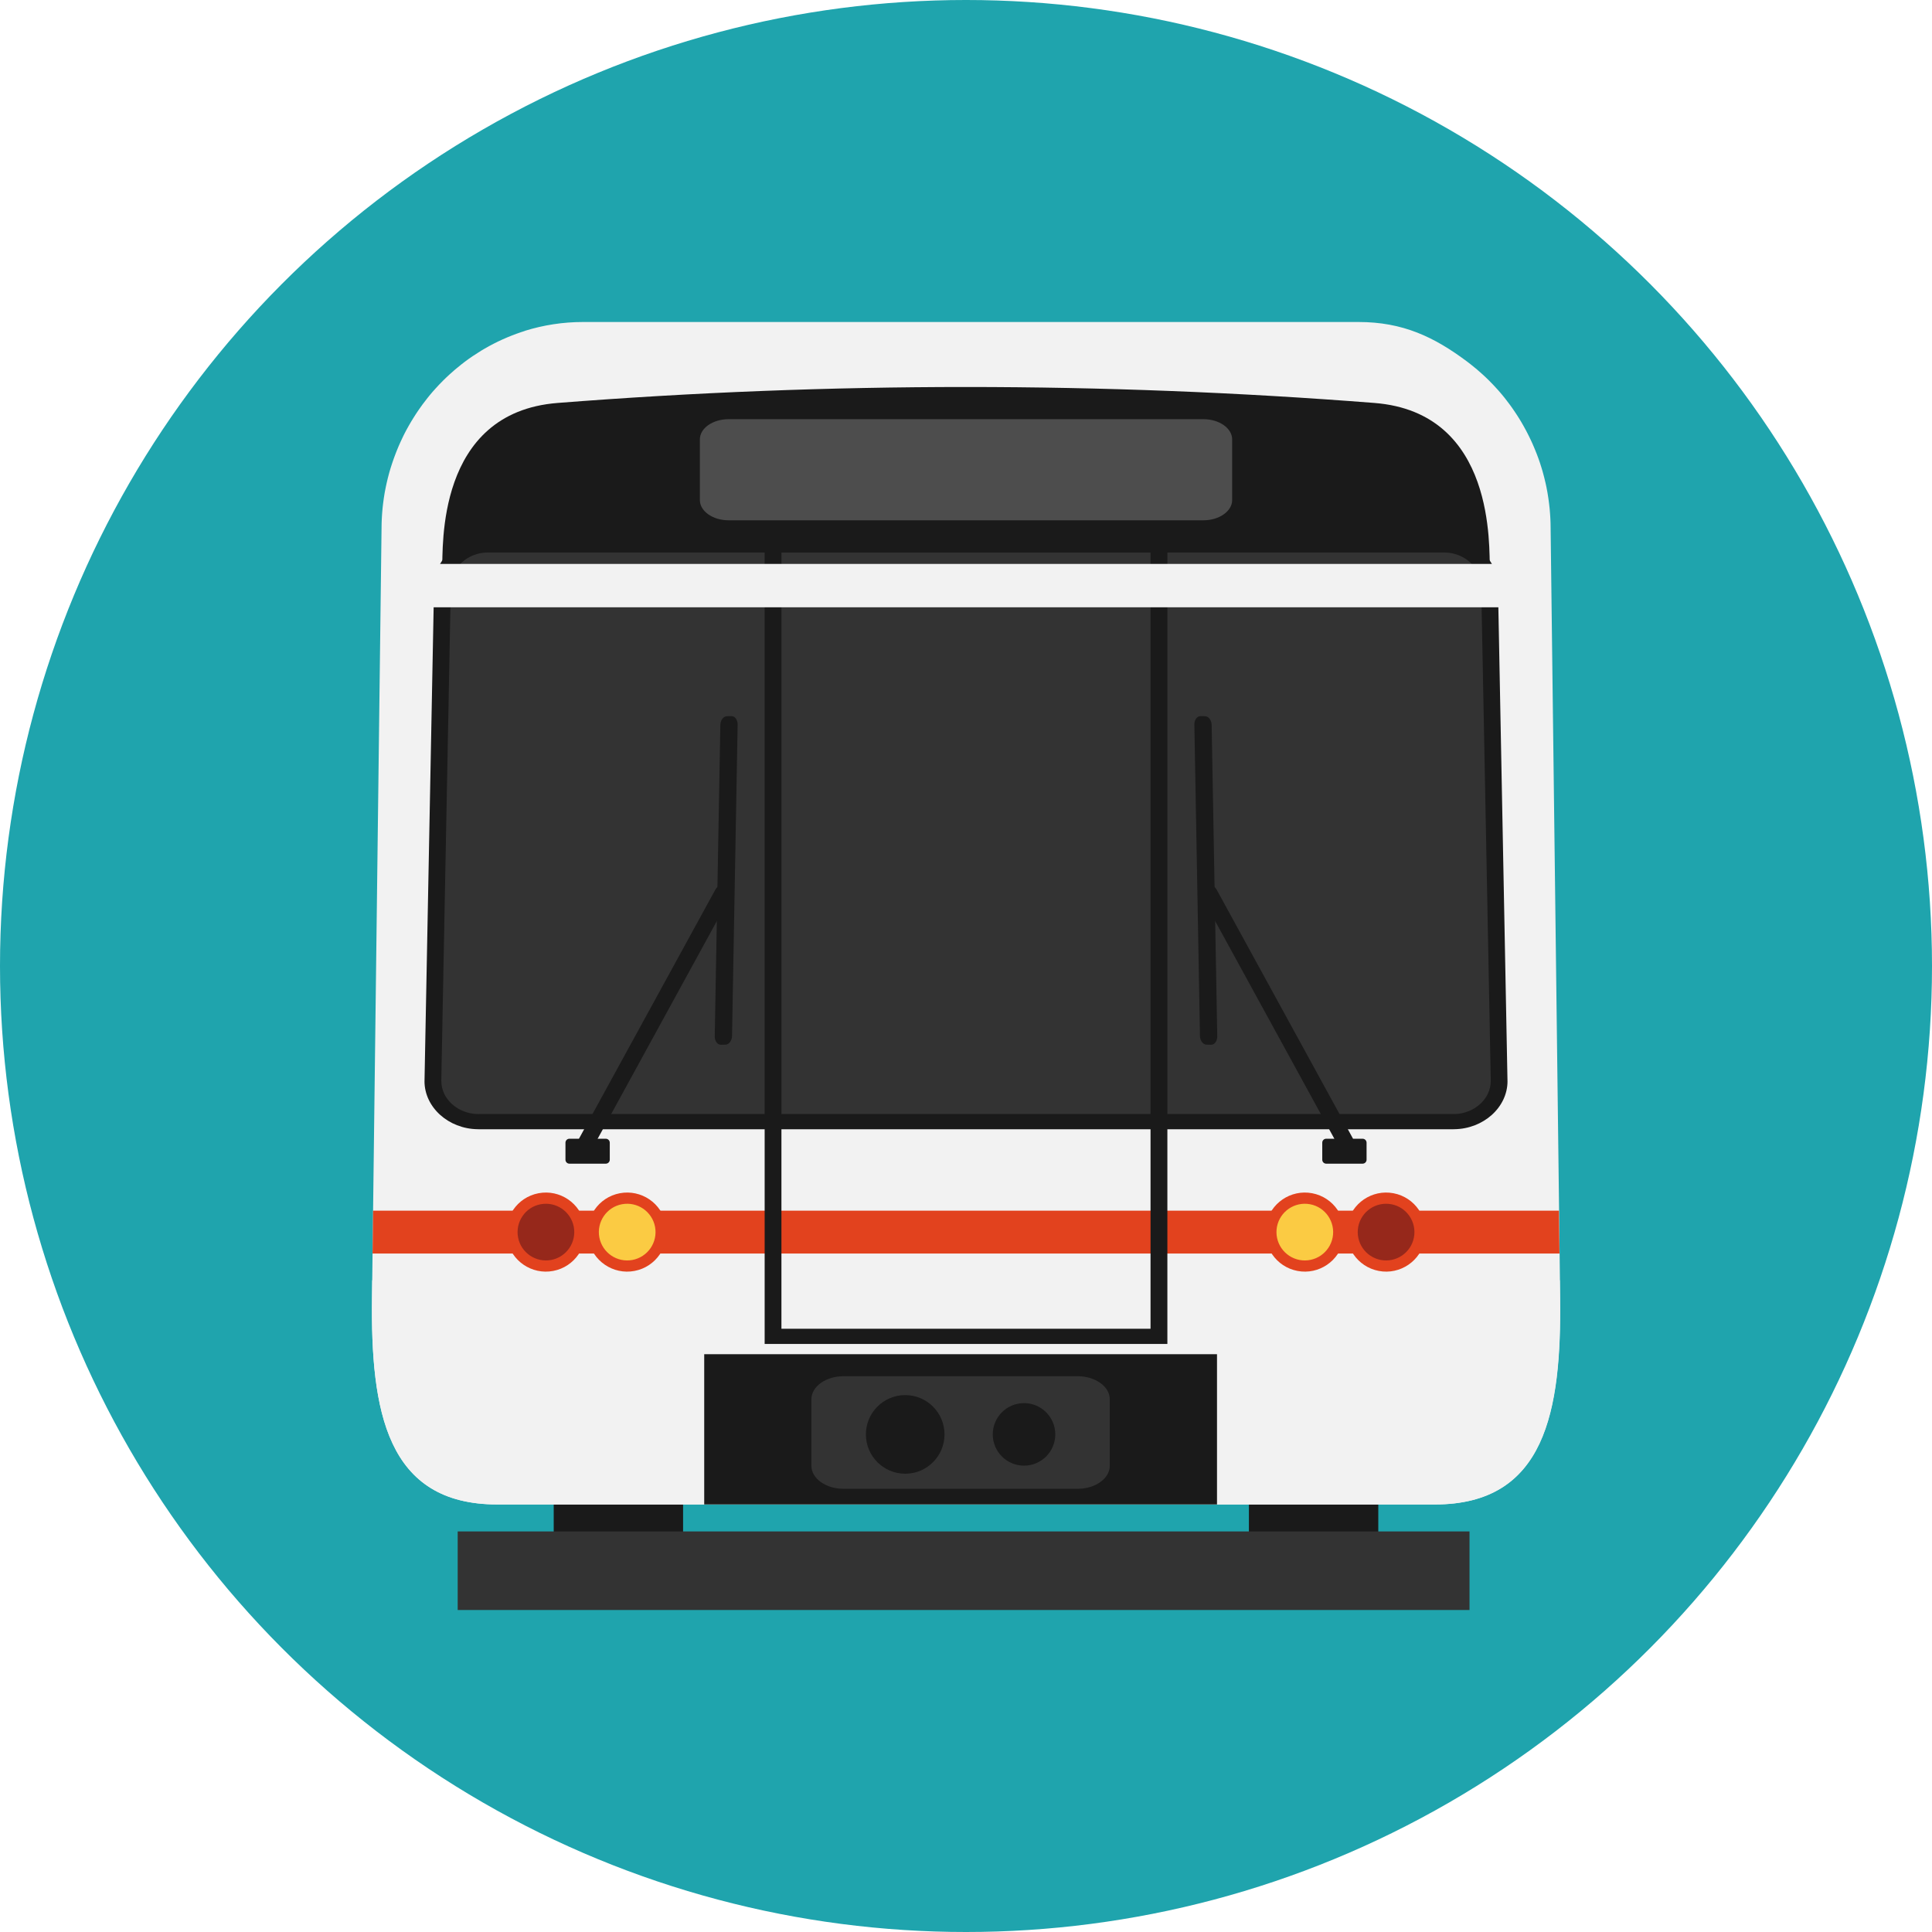 <?xml version="1.0" encoding="utf-8"?>
<!-- Generator: Adobe Illustrator 26.0.2, SVG Export Plug-In . SVG Version: 6.00 Build 0)  -->
<svg version="1.1" id="レイヤー_1" xmlns="http://www.w3.org/2000/svg" xmlns:xlink="http://www.w3.org/1999/xlink" x="0px"
	 y="0px" width="60px" height="60px" viewBox="0 0 60 60" enable-background="new 0 0 60 60" xml:space="preserve">
<g>
	<circle fill="#1FA4AD" cx="30" cy="30" r="30"/>
	<g>
		<path fill-rule="evenodd" clip-rule="evenodd" fill="#1A1A1A" d="M39.058,40.511h3.474c0.15,0,0.272,0.151,0.272,0.336v6.717
			c0,0.185-0.123,0.336-0.272,0.336h-3.474c-0.15,0-0.272-0.151-0.272-0.336v-6.717C38.785,40.662,38.908,40.511,39.058,40.511z"/>
		<path fill-rule="evenodd" clip-rule="evenodd" fill="#1A1A1A" d="M17.468,40.511h3.474c0.15,0,0.272,0.151,0.272,0.336v6.717
			c0,0.185-0.123,0.336-0.272,0.336h-3.474c-0.15,0-0.272-0.151-0.272-0.336v-6.717C17.195,40.662,17.318,40.511,17.468,40.511z"/>
		<g>
			<path fill-rule="evenodd" clip-rule="evenodd" fill="#F2F2F2" d="M16.305,10.273L16.305,10.273C16.876,10.096,17.48,10,18.105,10
				H42.19c1.371,0,2.348,0.46,3.382,1.237l0.008,0.006c0.032,0.024,0.063,0.048,0.095,0.073l0.001,0.001
				c0.128,0.1,0.253,0.206,0.373,0.316l0.01,0.009c0.027,0.025,0.054,0.05,0.08,0.075l0.018,0.017
				c0.026,0.025,0.052,0.05,0.077,0.075l0.011,0.011c0.082,0.082,0.162,0.165,0.239,0.251l0.014,0.015
				c0.021,0.024,0.043,0.048,0.064,0.072l0.029,0.034c0.02,0.023,0.039,0.046,0.059,0.069l0.025,0.031
				c0.02,0.025,0.041,0.049,0.06,0.074l0.016,0.021c0.04,0.05,0.079,0.101,0.117,0.153l0.023,0.031
				c0.017,0.023,0.034,0.047,0.051,0.07l0.03,0.043c0.016,0.022,0.031,0.045,0.046,0.067l0.033,0.049
				c0.015,0.022,0.03,0.044,0.044,0.066c0.011,0.016,0.021,0.033,0.032,0.049c0.014,0.023,0.029,0.045,0.043,0.068
				c0.022,0.036,0.044,0.072,0.066,0.108l0.001,0.002c0.012,0.021,0.024,0.041,0.036,0.062l0.033,0.057
				c0.013,0.023,0.025,0.046,0.038,0.069l0.03,0.055l0.036,0.067c0.011,0.022,0.023,0.044,0.034,0.066
				c0.01,0.019,0.019,0.037,0.028,0.056c0.015,0.03,0.029,0.06,0.044,0.09c0.012,0.026,0.024,0.052,0.037,0.078
				c0.013,0.027,0.025,0.055,0.038,0.083c0.009,0.02,0.017,0.04,0.026,0.06c0.01,0.024,0.021,0.048,0.031,0.073l0.025,0.06
				c0.01,0.025,0.021,0.051,0.031,0.077l0.022,0.055c0.011,0.029,0.022,0.059,0.033,0.088c0.006,0.016,0.012,0.032,0.018,0.048
				c0.015,0.043,0.03,0.086,0.045,0.13c0.005,0.017,0.011,0.033,0.016,0.05c0.009,0.029,0.019,0.059,0.028,0.088l0.017,0.055
				c0.009,0.03,0.017,0.059,0.026,0.089l0.015,0.055c0.008,0.03,0.016,0.06,0.024,0.09c0.004,0.017,0.009,0.034,0.013,0.051
				c0.01,0.042,0.02,0.084,0.03,0.126l0.004,0.015v0l0.004,0.017c0.009,0.042,0.018,0.084,0.027,0.126l0.009,0.048
				c0.006,0.031,0.012,0.063,0.018,0.095l0.01,0.058c0.005,0.032,0.01,0.063,0.015,0.095l0.008,0.05
				c0.006,0.038,0.011,0.075,0.015,0.113l0.005,0.036c0.006,0.049,0.012,0.099,0.017,0.149l0.003,0.031
				c0.004,0.039,0.007,0.079,0.01,0.119l0.004,0.052c0.002,0.033,0.004,0.066,0.006,0.099l0.003,0.054
				c0.002,0.036,0.003,0.072,0.004,0.108l0.001,0.044c0.001,0.051,0.002,0.102,0.002,0.153l0.296,23.857
				c0.044,3.534-0.453,6.433-3.891,6.433H15.444c-3.438,0-3.935-2.895-3.891-6.433l0.296-23.857c0-0.051,0.001-0.102,0.002-0.153
				l0.001-0.044c0.001-0.036,0.002-0.072,0.004-0.108l0.003-0.054c0.002-0.033,0.004-0.066,0.006-0.099l0.004-0.052
				c0.003-0.039,0.007-0.079,0.01-0.118l0.003-0.032c0.005-0.05,0.011-0.099,0.017-0.148l0.005-0.037
				c0.005-0.037,0.01-0.075,0.015-0.112l0.008-0.05c0.005-0.032,0.01-0.064,0.015-0.096l0.01-0.056
				c0.006-0.031,0.012-0.062,0.018-0.093l0.011-0.054c0.008-0.039,0.016-0.078,0.025-0.117l0.01-0.044
				c0.009-0.04,0.019-0.081,0.029-0.121l0.014-0.053c0.007-0.029,0.015-0.058,0.023-0.088l0.016-0.057
				c0.008-0.028,0.016-0.057,0.025-0.085l0.018-0.058c0.009-0.03,0.019-0.06,0.029-0.09c0.005-0.015,0.01-0.03,0.015-0.045
				c0.015-0.044,0.03-0.089,0.046-0.133l0.017-0.046c0.011-0.029,0.021-0.059,0.033-0.088c0.008-0.02,0.015-0.04,0.023-0.06
				c0.009-0.024,0.019-0.048,0.029-0.072c0.009-0.021,0.017-0.042,0.026-0.063c0.01-0.023,0.019-0.046,0.029-0.069
				c0.009-0.021,0.018-0.042,0.028-0.063c0.011-0.024,0.022-0.049,0.033-0.073c0.016-0.035,0.032-0.069,0.049-0.104
				c0.011-0.023,0.022-0.046,0.033-0.069c0.011-0.022,0.022-0.044,0.033-0.066c0.01-0.02,0.021-0.04,0.031-0.06
				c0.011-0.022,0.023-0.043,0.035-0.065l0.032-0.058c0.012-0.022,0.024-0.044,0.037-0.066c0.011-0.019,0.022-0.038,0.033-0.057
				c0.012-0.021,0.025-0.043,0.037-0.064l0.001-0.001c0.021-0.036,0.043-0.072,0.066-0.108c0.015-0.024,0.03-0.048,0.045-0.071
				l0.028-0.044c0.015-0.024,0.031-0.047,0.047-0.071l0.029-0.043c0.017-0.024,0.034-0.049,0.051-0.073l0.026-0.037
				c0.018-0.025,0.035-0.05,0.053-0.074l0.017-0.023c0.043-0.058,0.088-0.116,0.133-0.173l0.005-0.007
				c0.021-0.026,0.042-0.052,0.063-0.078l0.022-0.027c0.02-0.025,0.041-0.049,0.062-0.073l0.026-0.03
				c0.021-0.024,0.042-0.049,0.064-0.072l0.017-0.019c0.077-0.085,0.155-0.168,0.236-0.248l0.011-0.011
				c0.025-0.025,0.051-0.05,0.077-0.075l0.018-0.017c0.026-0.025,0.052-0.049,0.078-0.073l0.015-0.014
				c0.117-0.107,0.238-0.21,0.363-0.308l0.01-0.008c0.029-0.023,0.059-0.045,0.088-0.068l0.015-0.012
				c0.161-0.121,0.329-0.234,0.501-0.339l0.011-0.007c0.034-0.02,0.067-0.041,0.102-0.06l0.003-0.002
				c0.178-0.103,0.361-0.198,0.549-0.283l0.01-0.004c0.186-0.084,0.378-0.159,0.573-0.225l0.01-0.003
				c0.037-0.012,0.074-0.024,0.111-0.036L16.305,10.273L16.305,10.273z M47.126,12.916l0.043,0.068
				C47.155,12.961,47.141,12.939,47.126,12.916L47.126,12.916z M12.831,12.983l0.045-0.071
				C12.861,12.936,12.846,12.959,12.831,12.983z"/>
		</g>
		<rect x="14.214" y="47.56" fill-rule="evenodd" clip-rule="evenodd" fill="#333333" width="31.423" height="2.44"/>
		<path fill-rule="evenodd" clip-rule="evenodd" fill="#1A1A1A" d="M17.317,12.514c8.439-0.661,16.928-0.66,25.366,0
			c3.797,0.297,3.548,4.533,3.588,5.14c-10.519,0-22.023,0-32.541,0C13.769,17.048,13.518,12.812,17.317,12.514z"/>
		<path fill-rule="evenodd" clip-rule="evenodd" fill="#333333" d="M15.154,16.921h29.693c0.777,0,1.4,0.576,1.413,1.279
			l0.296,15.353c0.013,0.703-0.636,1.279-1.413,1.279H14.858c-0.777,0-1.427-0.576-1.413-1.279l0.296-15.353
			C13.754,17.497,14.376,16.921,15.154,16.921z"/>
		<path fill-rule="evenodd" clip-rule="evenodd" fill="#F2F2F2" d="M11.559,39.762h36.882l0.006,0.527
			c0.044,3.534-0.453,6.433-3.891,6.433H15.444c-3.438,0-3.935-2.895-3.891-6.433L11.559,39.762z"/>
		<polygon fill-rule="evenodd" clip-rule="evenodd" fill="#E2421E" points="11.586,37.598 48.414,37.598 48.431,38.93 11.57,38.93 
					"/>
		<rect x="21.87" y="42.056" fill-rule="evenodd" clip-rule="evenodd" fill="#1A1A1A" width="15.925" height="4.666"/>
		<g>
			<path fill-rule="evenodd" clip-rule="evenodd" fill="#333333" d="M26.195,42.74h7.274c0.548,0,0.996,0.321,0.996,0.714v2.069
				c0,0.392-0.448,0.713-0.996,0.713h-7.274c-0.548,0-0.996-0.321-0.996-0.713v-2.069C25.199,43.061,25.647,42.74,26.195,42.74z"/>
			<g>
				<path fill-rule="evenodd" clip-rule="evenodd" fill="#1A1A1A" d="M28.112,43.326c0.674,0,1.221,0.547,1.221,1.221
					c0,0.674-0.547,1.221-1.221,1.221c-0.674,0-1.221-0.547-1.221-1.221C26.891,43.872,27.438,43.326,28.112,43.326z"/>
				<circle fill-rule="evenodd" clip-rule="evenodd" fill="#1A1A1A" cx="31.802" cy="44.546" r="0.971"/>
			</g>
		</g>
		<rect x="24.089" y="17.144" fill-rule="evenodd" clip-rule="evenodd" fill="#333333" width="11.874" height="17.631"/>
		<path fill="#1A1A1A" d="M24.008,16.68h11.985h0.261v0.236v24.585v0.236h-0.261H24.008h-0.261v-0.236V16.916V16.68H24.008
			L24.008,16.68z M35.732,17.152H24.268v24.113h11.463V17.152z"/>
		<path fill="#1A1A1A" d="M15.154,16.685h29.693c0.459,0,0.873,0.169,1.174,0.442c0.302,0.273,0.491,0.653,0.499,1.07l0.296,15.353
			v0.002l0,0.022l0.001,0.002c0,0.408-0.188,0.779-0.488,1.049c-0.298,0.268-0.709,0.437-1.158,0.444h-0.002l-0.025,0l-0.002,0.001
			H14.858l-0.002-0.001l-0.025,0h-0.002c-0.449-0.007-0.86-0.176-1.158-0.444c-0.3-0.27-0.488-0.64-0.488-1.049l0.001-0.002l0-0.022
			V33.55l0.296-15.353c0.008-0.418,0.197-0.797,0.499-1.07C14.281,16.854,14.694,16.685,15.154,16.685L15.154,16.685z
			 M44.847,17.158H15.154c-0.315,0-0.598,0.116-0.805,0.303c-0.211,0.191-0.343,0.454-0.348,0.743l-0.296,15.353l0,0.018h0.001
			c0,0.278,0.128,0.531,0.333,0.715c0.206,0.186,0.49,0.303,0.799,0.308l0.021,0v-0.001h30.284v0.001l0.021,0
			c0.309-0.005,0.593-0.122,0.799-0.308c0.205-0.184,0.333-0.437,0.333-0.715h0.001l0-0.018L46,18.204
			c-0.005-0.289-0.137-0.553-0.348-0.743C45.445,17.274,45.161,17.158,44.847,17.158z"/>
		<path fill-rule="evenodd" clip-rule="evenodd" fill="#4D4D4D" d="M22.626,13.018h14.749c0.49,0,0.891,0.283,0.891,0.628v1.884
			c0,0.345-0.401,0.628-0.891,0.628H22.626c-0.49,0-0.891-0.283-0.891-0.628v-1.884C21.734,13.3,22.135,13.018,22.626,13.018z"/>
		<g>
			<g>
				<g>
					<path fill-rule="evenodd" clip-rule="evenodd" fill="#1A1A1A" d="M41.565,35.594l-4.22-7.707
						c-0.07-0.128-0.06-0.272,0.029-0.324l0.116-0.067c0.089-0.052,0.225,0.008,0.296,0.136l4.22,7.707
						c0.07,0.128,0.06,0.272-0.029,0.324l-0.116,0.067C41.772,35.782,41.635,35.723,41.565,35.594z"/>
					<path fill-rule="evenodd" clip-rule="evenodd" fill="#1A1A1A" d="M37.629,22.514l0.174,9.668
						c0.003,0.147-0.083,0.266-0.192,0.264l-0.141-0.003c-0.109-0.002-0.201-0.124-0.204-0.271l-0.174-9.668
						c-0.003-0.147,0.083-0.266,0.192-0.264l0.141,0.003C37.534,22.245,37.626,22.367,37.629,22.514z"/>
				</g>
				<path fill-rule="evenodd" clip-rule="evenodd" fill="#1A1A1A" d="M41.187,35.364h1.129c0.068,0,0.124,0.056,0.124,0.123v0.529
					c0,0.068-0.056,0.123-0.124,0.123h-1.129c-0.068,0-0.123-0.055-0.123-0.123v-0.529C41.063,35.42,41.119,35.364,41.187,35.364z"
					/>
			</g>
			<g>
				<g>
					<path fill-rule="evenodd" clip-rule="evenodd" fill="#1A1A1A" d="M18.435,35.594l4.22-7.707c0.07-0.128,0.06-0.272-0.029-0.324
						l-0.116-0.067c-0.089-0.052-0.225,0.008-0.296,0.136l-4.22,7.707c-0.07,0.128-0.06,0.272,0.029,0.324l0.116,0.067
						C18.228,35.782,18.365,35.723,18.435,35.594z"/>
					<path fill-rule="evenodd" clip-rule="evenodd" fill="#1A1A1A" d="M22.371,22.514l-0.174,9.668
						c-0.003,0.147,0.083,0.266,0.192,0.264l0.141-0.003c0.109-0.002,0.201-0.124,0.204-0.271l0.174-9.668
						c0.003-0.147-0.083-0.266-0.192-0.264l-0.141,0.003C22.466,22.245,22.374,22.367,22.371,22.514z"/>
				</g>
				<path fill-rule="evenodd" clip-rule="evenodd" fill="#1A1A1A" d="M18.813,35.364h-1.129c-0.068,0-0.123,0.056-0.123,0.123v0.529
					c0,0.068,0.055,0.123,0.123,0.123h1.129c0.068,0,0.124-0.055,0.124-0.123v-0.529C18.937,35.42,18.881,35.364,18.813,35.364z"/>
			</g>
		</g>
		<g>
			<g>
				<path fill-rule="evenodd" clip-rule="evenodd" fill="#FBCB43" d="M40.719,37.228c-0.572-0.108-1.124,0.267-1.232,0.839
					c-0.108,0.572,0.267,1.124,0.839,1.232c0.572,0.108,1.124-0.267,1.232-0.839C41.666,37.888,41.291,37.337,40.719,37.228z"/>
				<path fill="#E2421E" d="M40.687,37.399c-0.239-0.045-0.474,0.011-0.66,0.137c-0.186,0.127-0.324,0.325-0.37,0.563
					c-0.045,0.239,0.011,0.474,0.137,0.66c0.127,0.186,0.325,0.324,0.563,0.37c0.239,0.045,0.474-0.011,0.66-0.137
					c0.186-0.127,0.324-0.325,0.37-0.563c0.045-0.239-0.011-0.474-0.137-0.66C41.123,37.582,40.925,37.444,40.687,37.399
					L40.687,37.399z M39.831,37.249c0.26-0.177,0.587-0.255,0.92-0.192c0.333,0.063,0.609,0.255,0.786,0.515
					c0.177,0.26,0.255,0.587,0.192,0.92c-0.063,0.333-0.255,0.609-0.515,0.786c-0.259,0.177-0.587,0.255-0.919,0.192
					c-0.333-0.063-0.609-0.255-0.786-0.515c-0.177-0.26-0.255-0.587-0.192-0.919C39.379,37.702,39.572,37.426,39.831,37.249z"/>
				<path fill-rule="evenodd" clip-rule="evenodd" fill="#96281B" d="M43.243,37.228c-0.572-0.108-1.124,0.267-1.232,0.839
					c-0.108,0.572,0.267,1.124,0.839,1.232c0.572,0.108,1.124-0.267,1.232-0.839C44.191,37.888,43.815,37.337,43.243,37.228z"/>
				<path fill="#E2421E" d="M43.211,37.399c-0.239-0.045-0.474,0.011-0.66,0.137c-0.186,0.127-0.324,0.325-0.37,0.563
					c-0.045,0.239,0.011,0.474,0.137,0.66c0.127,0.186,0.325,0.324,0.563,0.37c0.239,0.045,0.474-0.011,0.66-0.137
					c0.187-0.127,0.325-0.325,0.37-0.563c0.045-0.239-0.01-0.474-0.137-0.66C43.648,37.582,43.45,37.444,43.211,37.399
					L43.211,37.399z M42.356,37.249c0.26-0.177,0.587-0.255,0.92-0.192c0.333,0.063,0.609,0.255,0.786,0.515
					c0.177,0.26,0.255,0.587,0.192,0.92c-0.063,0.333-0.255,0.609-0.515,0.786c-0.26,0.177-0.587,0.255-0.919,0.192
					c-0.333-0.063-0.609-0.255-0.786-0.515c-0.177-0.26-0.255-0.587-0.192-0.919C41.904,37.702,42.096,37.426,42.356,37.249z"/>
			</g>
			<g>
				<path fill-rule="evenodd" clip-rule="evenodd" fill="#FBCB43" d="M19.281,37.228c0.572-0.108,1.124,0.267,1.232,0.839
					c0.108,0.572-0.267,1.124-0.839,1.232c-0.572,0.108-1.124-0.267-1.232-0.839C18.334,37.888,18.709,37.337,19.281,37.228z"/>
				<path fill="#E2421E" d="M19.313,37.399c0.239-0.045,0.474,0.011,0.66,0.137c0.186,0.127,0.324,0.325,0.37,0.563
					c0.045,0.239-0.011,0.474-0.137,0.66c-0.127,0.186-0.325,0.324-0.563,0.37c-0.239,0.045-0.474-0.011-0.66-0.137
					c-0.186-0.127-0.324-0.325-0.37-0.563c-0.045-0.239,0.011-0.474,0.137-0.66C18.877,37.582,19.075,37.444,19.313,37.399
					L19.313,37.399z M20.169,37.249c-0.26-0.177-0.587-0.255-0.92-0.192c-0.333,0.063-0.609,0.255-0.786,0.515
					c-0.177,0.26-0.255,0.587-0.192,0.92c0.063,0.333,0.255,0.609,0.515,0.786c0.259,0.177,0.587,0.255,0.919,0.192
					c0.333-0.063,0.609-0.255,0.786-0.515c0.177-0.26,0.255-0.587,0.192-0.919C20.621,37.702,20.428,37.426,20.169,37.249z"/>
				<path fill-rule="evenodd" clip-rule="evenodd" fill="#96281B" d="M16.757,37.228c0.572-0.108,1.124,0.267,1.232,0.839
					c0.108,0.572-0.267,1.124-0.839,1.232c-0.572,0.108-1.124-0.267-1.232-0.839C15.809,37.888,16.185,37.337,16.757,37.228z"/>
				<path fill="#E2421E" d="M16.789,37.399c0.239-0.045,0.474,0.011,0.66,0.137c0.186,0.127,0.324,0.325,0.37,0.563
					c0.045,0.239-0.011,0.474-0.137,0.66c-0.127,0.186-0.325,0.324-0.563,0.37c-0.239,0.045-0.474-0.011-0.66-0.137
					c-0.187-0.127-0.325-0.325-0.37-0.563c-0.045-0.239,0.01-0.474,0.137-0.66C16.352,37.582,16.55,37.444,16.789,37.399
					L16.789,37.399z M17.644,37.249c-0.26-0.177-0.587-0.255-0.92-0.192c-0.333,0.063-0.609,0.255-0.786,0.515
					c-0.177,0.26-0.255,0.587-0.192,0.92c0.063,0.333,0.255,0.609,0.515,0.786c0.26,0.177,0.587,0.255,0.919,0.192
					c0.333-0.063,0.609-0.255,0.786-0.515c0.177-0.26,0.255-0.587,0.192-0.919C18.096,37.702,17.904,37.426,17.644,37.249z"/>
			</g>
		</g>
	</g>
	<rect x="12.874" y="17.513" fill-rule="evenodd" clip-rule="evenodd" fill="#F2F2F2" width="33.924" height="1.347"/>
</g>
</svg>
